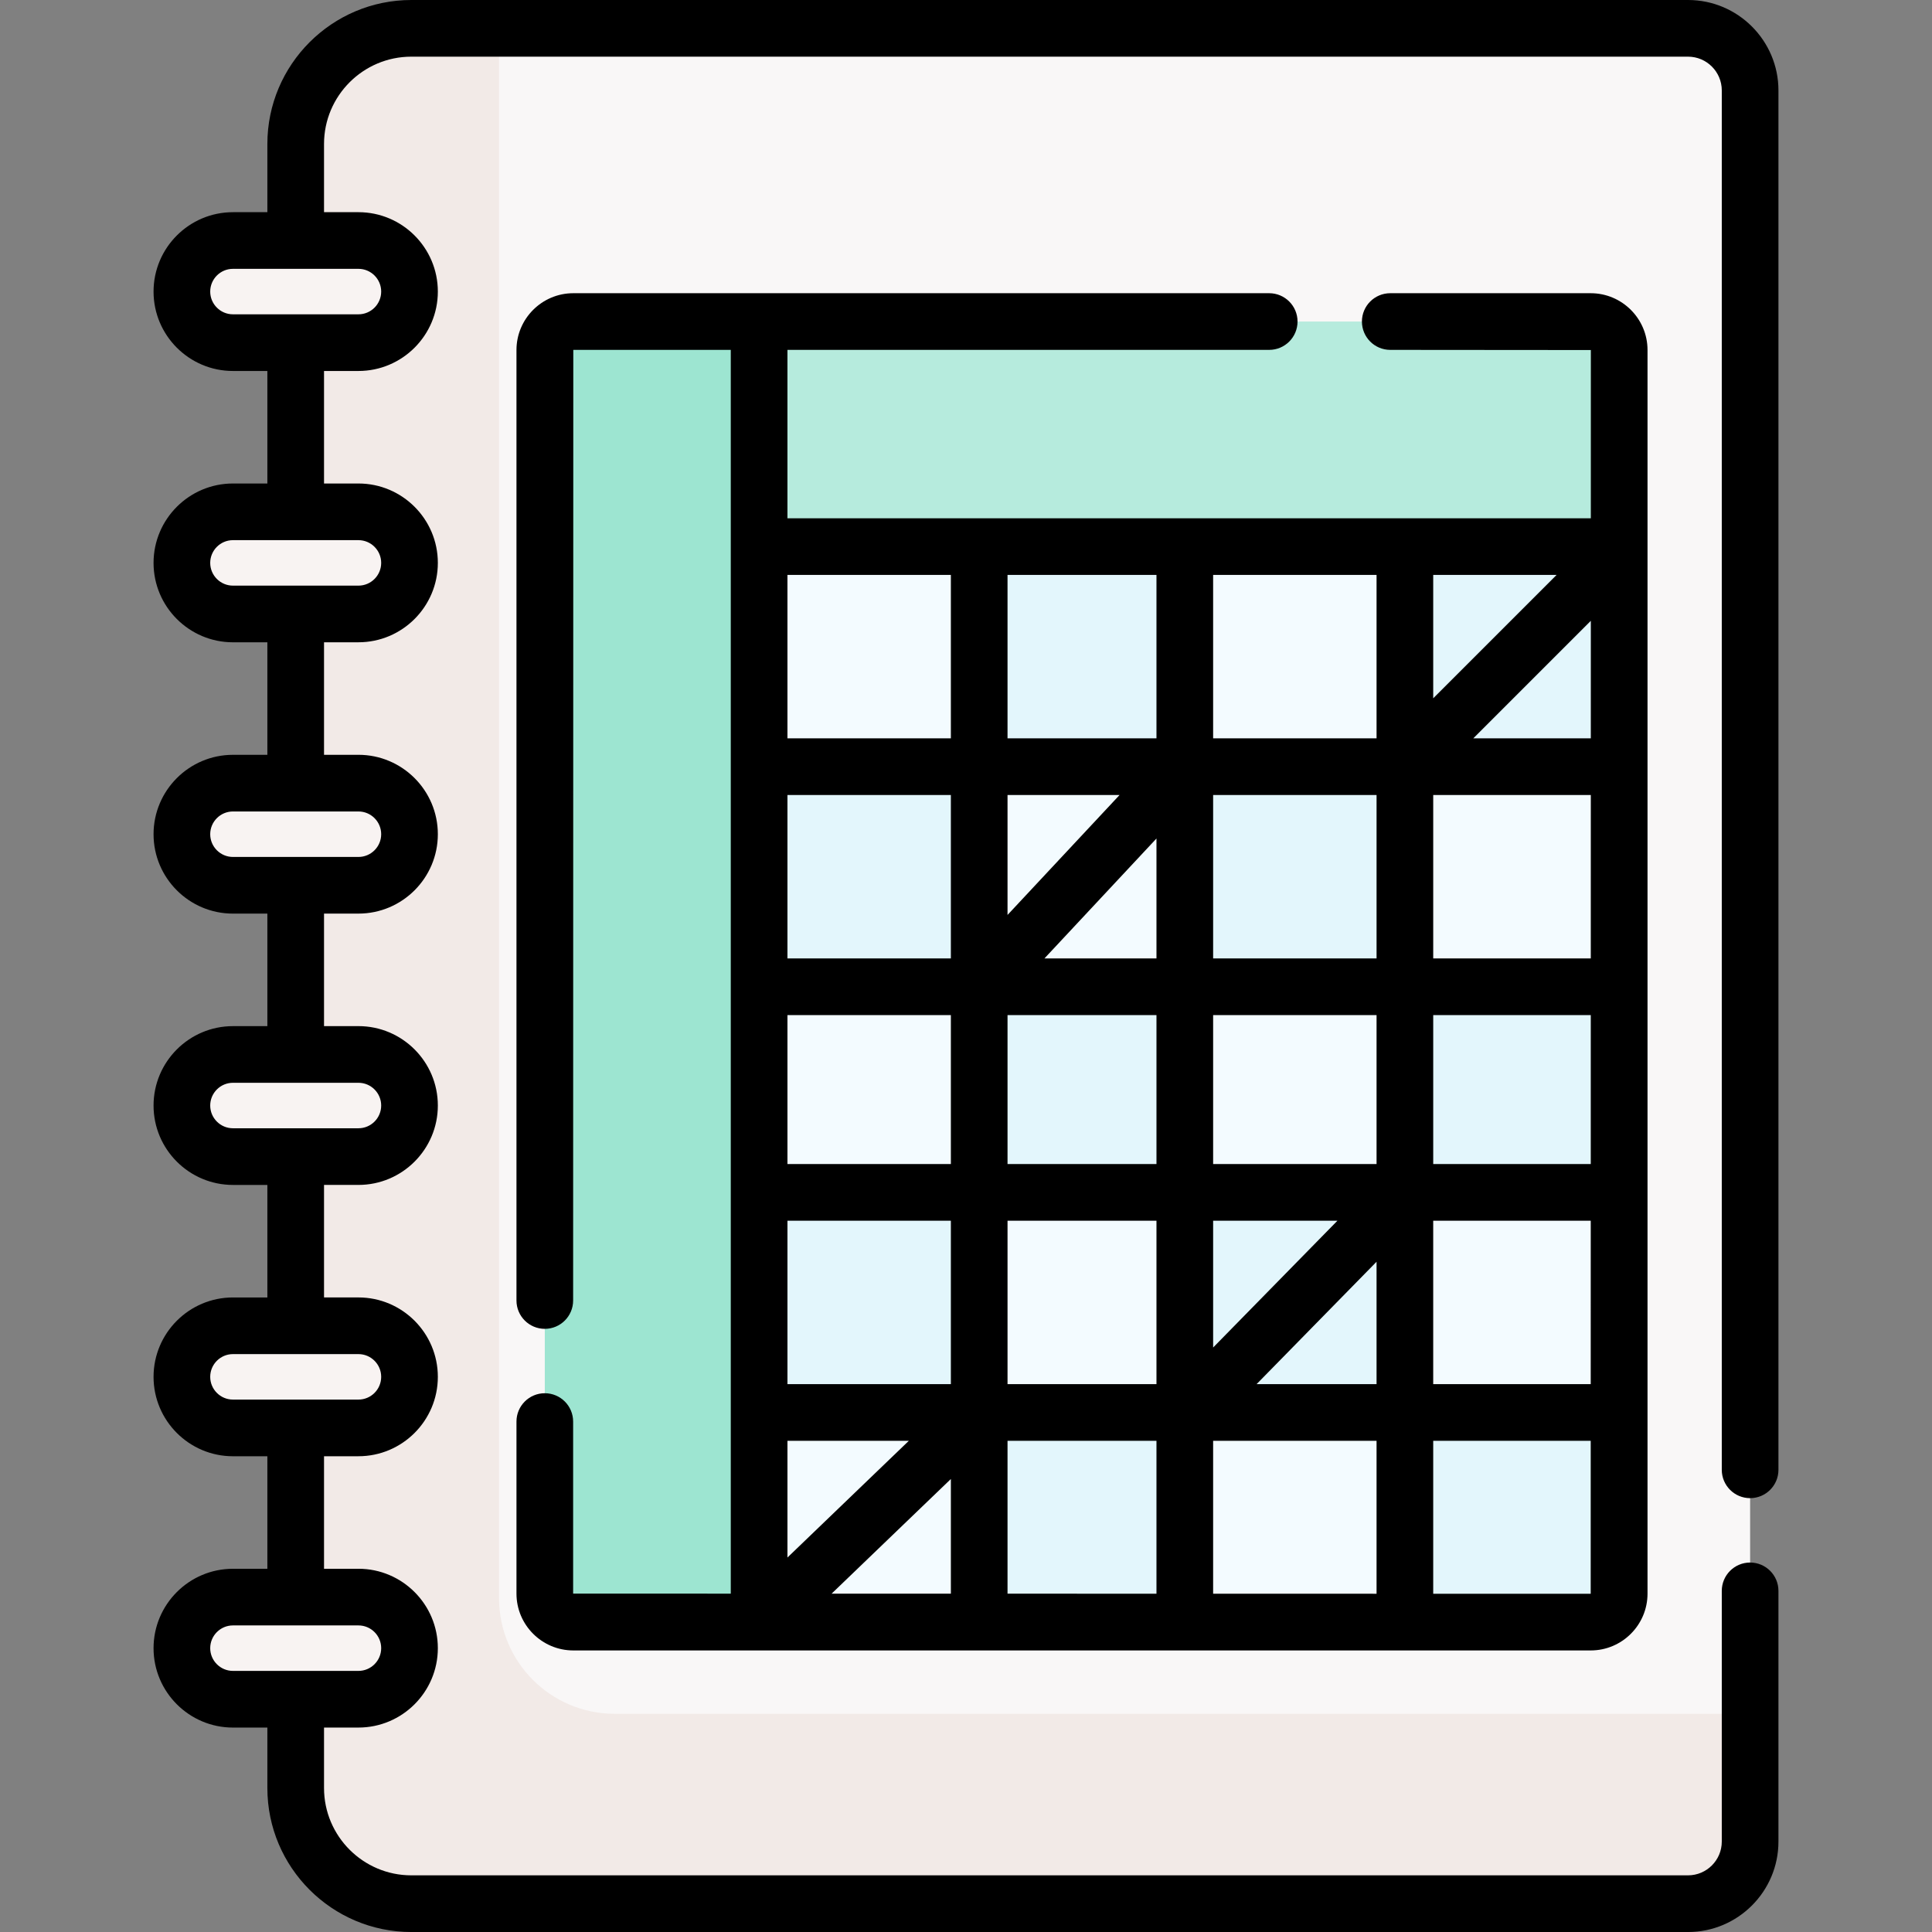 <svg id="Capa_1" enable-background="new 0 0 511.471 511.471" height="512" viewBox="0 0 511.471 511.471" width="512" xmlns="http://www.w3.org/2000/svg"><rect x="0" y="0" width="511.471" height="511.471" fill="#808080" stroke="none"/><g><g><path d="m78.282 473.354c0 16.909 13.708 30.617 30.617 30.617h337.98c9.08 0 16.441-7.361 16.441-16.441v-463.588c0-9.08-7.361-16.441-16.441-16.441h-337.98c-16.909 0-30.617 13.708-30.617 30.617z" fill="#f9f7f7"/><path d="m162.731 453.704c-16.909 0-30.617-13.708-30.617-30.617v-415.587h-23.216c-16.909 0-30.617 13.708-30.617 30.617v435.236c0 16.909 13.708 30.617 30.617 30.617h337.98c9.08 0 16.441-7.361 16.441-16.441v-33.825z" fill="#f2eae7"/><g fill="#f8f3f2"><path d="m94.893 90.712h-33.222c-7.467 0-13.52-6.053-13.52-13.52 0-7.467 6.053-13.52 13.52-13.52h33.222c7.467 0 13.52 6.053 13.52 13.52 0 7.467-6.053 13.52-13.52 13.52z"/><path d="m94.893 162.539h-33.222c-7.467 0-13.52-6.053-13.52-13.52 0-7.467 6.053-13.52 13.52-13.52h33.222c7.467 0 13.52 6.053 13.52 13.52 0 7.467-6.053 13.52-13.52 13.52z"/><path d="m94.893 234.366h-33.222c-7.467 0-13.52-6.053-13.52-13.52 0-7.467 6.053-13.52 13.52-13.52h33.222c7.467 0 13.52 6.053 13.52 13.52 0 7.467-6.053 13.52-13.52 13.52z"/><path d="m94.893 306.193h-33.222c-7.467 0-13.52-6.053-13.52-13.52 0-7.467 6.053-13.52 13.52-13.52h33.222c7.467 0 13.52 6.053 13.52 13.52 0 7.467-6.053 13.52-13.52 13.52z"/><path d="m94.893 378.021h-33.222c-7.467 0-13.52-6.053-13.52-13.52 0-7.467 6.053-13.52 13.52-13.52h33.222c7.467 0 13.52 6.053 13.52 13.52 0 7.467-6.053 13.52-13.52 13.52z"/><path d="m94.893 449.848h-33.222c-7.467 0-13.52-6.053-13.52-13.52 0-7.467 6.053-13.52 13.52-13.52h33.222c7.467 0 13.52 6.053 13.52 13.52 0 7.467-6.053 13.52-13.52 13.52z"/></g><g><path d="m200.969 85.124h-49.2c-4.16 0-7.54 3.38-7.54 7.54v329.22c0 4.17 3.38 7.55 7.54 7.55h49.2l47.181-44.647v-260.303z" fill="#9de5d1"/></g><g><g id="XMLID_270_"><g><path d="m421.119 85.124h-220.15v96.533l17.599 17.599h187.448l22.643-54.552v-52.04c0-4.16-3.38-7.54-7.54-7.54z" fill="#b6ebdd"/><g fill="#e3f6fc"><path d="m371.929 144.704h56.73v58.26h-56.73z"/><path d="m259.229 373.934h54.43v55.5h-54.43z"/><path d="m428.659 373.934v47.95c0 4.17-3.38 7.55-7.54 7.55h-49.19v-55.5z"/><path d="m313.659 315.664h58.27v58.27h-58.27z"/><path d="m371.929 261.234h56.73v54.43h-56.73z"/><path d="m200.969 315.664h58.26v58.27h-58.26z"/><path d="m259.229 261.234h54.43v54.43h-54.43z"/><path d="m313.659 202.964h58.27v58.27h-58.27z"/><path d="m200.969 202.964h58.26v58.27h-58.26z"/><path d="m259.229 144.704h54.43v58.26h-54.43z"/></g><path d="m313.659 373.934h58.27v55.5h-58.27z" fill="#f3fbff"/><path d="m200.969 373.934h58.26v55.5h-58.26z" fill="#f3fbff"/><path d="m259.229 315.664h54.43v58.27h-54.43z" fill="#f3fbff"/><path d="m371.929 315.664h56.73v58.27h-56.73z" fill="#f3fbff"/><path d="m313.659 261.234h58.27v54.43h-58.27z" fill="#f3fbff"/><path d="m200.969 261.234h58.26v54.43h-58.26z" fill="#f3fbff"/><path d="m259.229 202.964h54.43v58.27h-54.43z" fill="#f3fbff"/><path d="m371.929 202.964h56.73v58.27h-56.73z" fill="#f3fbff"/><path d="m313.659 144.704h58.27v58.26h-58.27z" fill="#f3fbff"/><path d="m200.969 144.704h58.26v58.26h-58.26z" fill="#f3fbff"/></g></g></g></g><g><path d="m463.32 396.614c4.142 0 7.5-3.357 7.5-7.5v-365.173c0-13.201-10.741-23.941-23.942-23.941h-337.979c-21.018 0-38.117 17.1-38.117 38.117v18.056h-9.111c-11.59 0-21.02 9.43-21.02 21.02s9.429 21.02 21.02 21.02h9.111v29.787h-9.111c-11.59 0-21.02 9.43-21.02 21.02s9.429 21.02 21.02 21.02h9.111v29.788h-9.111c-11.59 0-21.02 9.43-21.02 21.02s9.429 21.02 21.02 21.02h9.111v29.788h-9.111c-11.59 0-21.02 9.43-21.02 21.02s9.429 21.02 21.02 21.02h9.111v29.788h-9.111c-11.59 0-21.02 9.43-21.02 21.02s9.429 21.02 21.02 21.02h9.111v29.788h-9.111c-11.59 0-21.02 9.43-21.02 21.02s9.429 21.02 21.02 21.02h9.111v16.006c0 21.018 17.099 38.117 38.117 38.117h337.979c13.201 0 23.941-10.74 23.941-23.941v-66.374c0-4.143-3.358-7.5-7.5-7.5s-7.5 3.357-7.5 7.5v66.369c0 4.931-4.011 8.941-8.941 8.941h-337.979c-12.747 0-23.117-10.37-23.117-23.117v-16.006h9.111c11.59 0 21.02-9.43 21.02-21.02s-9.429-21.02-21.02-21.02h-9.111v-29.788h9.111c11.59 0 21.02-9.43 21.02-21.02s-9.429-21.02-21.02-21.02h-9.111v-29.788h9.111c11.59 0 21.02-9.43 21.02-21.02s-9.429-21.02-21.02-21.02h-9.111v-29.788h9.111c11.59 0 21.02-9.43 21.02-21.02s-9.429-21.02-21.02-21.02h-9.111v-29.788h9.111c11.59 0 21.02-9.43 21.02-21.02s-9.429-21.015-21.02-21.015h-9.111v-29.788h9.111c11.59 0 21.02-9.43 21.02-21.02s-9.429-21.02-21.02-21.02h-9.111v-18.055c0-12.747 10.37-23.117 23.117-23.117h337.979c4.93 0 8.941 4.011 8.941 8.941v365.173c.001 4.143 3.358 7.5 7.501 7.5zm-362.407 39.714c0 3.319-2.7 6.02-6.02 6.02h-33.222c-3.319 0-6.02-2.7-6.02-6.02s2.7-6.02 6.02-6.02h33.223c3.319.001 6.019 2.701 6.019 6.02zm0-71.827c0 3.319-2.7 6.02-6.02 6.02h-33.222c-3.319 0-6.02-2.7-6.02-6.02s2.7-6.02 6.02-6.02h33.223c3.319 0 6.019 2.701 6.019 6.02zm0-71.827c0 3.319-2.7 6.02-6.02 6.02h-33.222c-3.319 0-6.02-2.7-6.02-6.02s2.7-6.02 6.02-6.02h33.223c3.319 0 6.019 2.7 6.019 6.02zm0-71.827c0 3.319-2.7 6.02-6.02 6.02h-33.222c-3.319 0-6.02-2.7-6.02-6.02s2.7-6.02 6.02-6.02h33.223c3.319 0 6.019 2.7 6.019 6.02zm0-71.827c0 3.319-2.7 6.02-6.02 6.02h-33.222c-3.319 0-6.02-2.7-6.02-6.02s2.7-6.02 6.02-6.02h33.223c3.319 0 6.019 2.7 6.019 6.02zm0-71.828c0 3.319-2.7 6.02-6.02 6.02h-33.222c-3.319 0-6.02-2.7-6.02-6.02s2.7-6.02 6.02-6.02h33.223c3.319.001 6.019 2.701 6.019 6.02z"/><path d="m144.23 368.838c-4.142 0-7.5 3.357-7.5 7.5v45.551c0 8.295 6.749 15.043 15.043 15.043h269.343c8.295 0 15.043-6.748 15.043-15.043v-329.223c0-8.295-6.748-15.043-15.043-15.043h-53.064c-4.142 0-7.5 3.357-7.5 7.5s3.358 7.5 7.5 7.5l53.107.043-.006 44.538h-212.688v-44.581h127.541c4.142 0 7.5-3.357 7.5-7.5s-3.358-7.5-7.5-7.5h-184.233c-8.295 0-15.043 6.748-15.043 15.043v251.625c0 4.143 3.358 7.5 7.5 7.5s7.5-3.357 7.5-7.5l.043-251.668h41.691v329.272l-41.735-.007v-45.551c.001-4.142-3.357-7.499-7.499-7.499zm161.93-45.674v43.266h-39.43v-43.266zm-39.43-15v-39.43h39.43v39.43zm54.43 15h32.911l-32.911 33.575zm0-15v-39.43h43.265v39.43zm58.265-39.43h41.711l-.005 39.43h-41.706zm0-15v-43.266h41.719l-.006 43.266zm10.607-58.265 31.118-31.118-.004 31.118zm-25.607 15v43.266h-43.265v-43.266zm-58.265 43.265h-29.66l29.66-31.75zm-54.43 54.43h-43.265v-39.43h43.265zm0 15v43.266h-43.265v-43.266zm-11.122 58.266-32.143 30.903v-30.903zm26.122 0h39.43v40.483l-39.43-.006zm-15 40.475-31.574-.005 31.574-30.355zm69.43-40.475h43.265v40.493l-43.265-.007zm11.506-15 31.759-32.4v32.4zm46.759-43.266h41.704l-.006 43.266h-41.699v-43.266zm0-138.302v-32.658h32.658zm-15 10.607h-43.265v-43.265h43.265zm-58.265 0h-39.43v-43.265h39.43zm-9.77 15-29.66 31.75v-31.75zm-44.66 43.265h-43.265v-43.266h43.265zm127.695 168.191v-40.495h41.697l-.005 40.502zm-127.695-269.721v43.265h-43.265v-43.265z"/></g></g></svg>